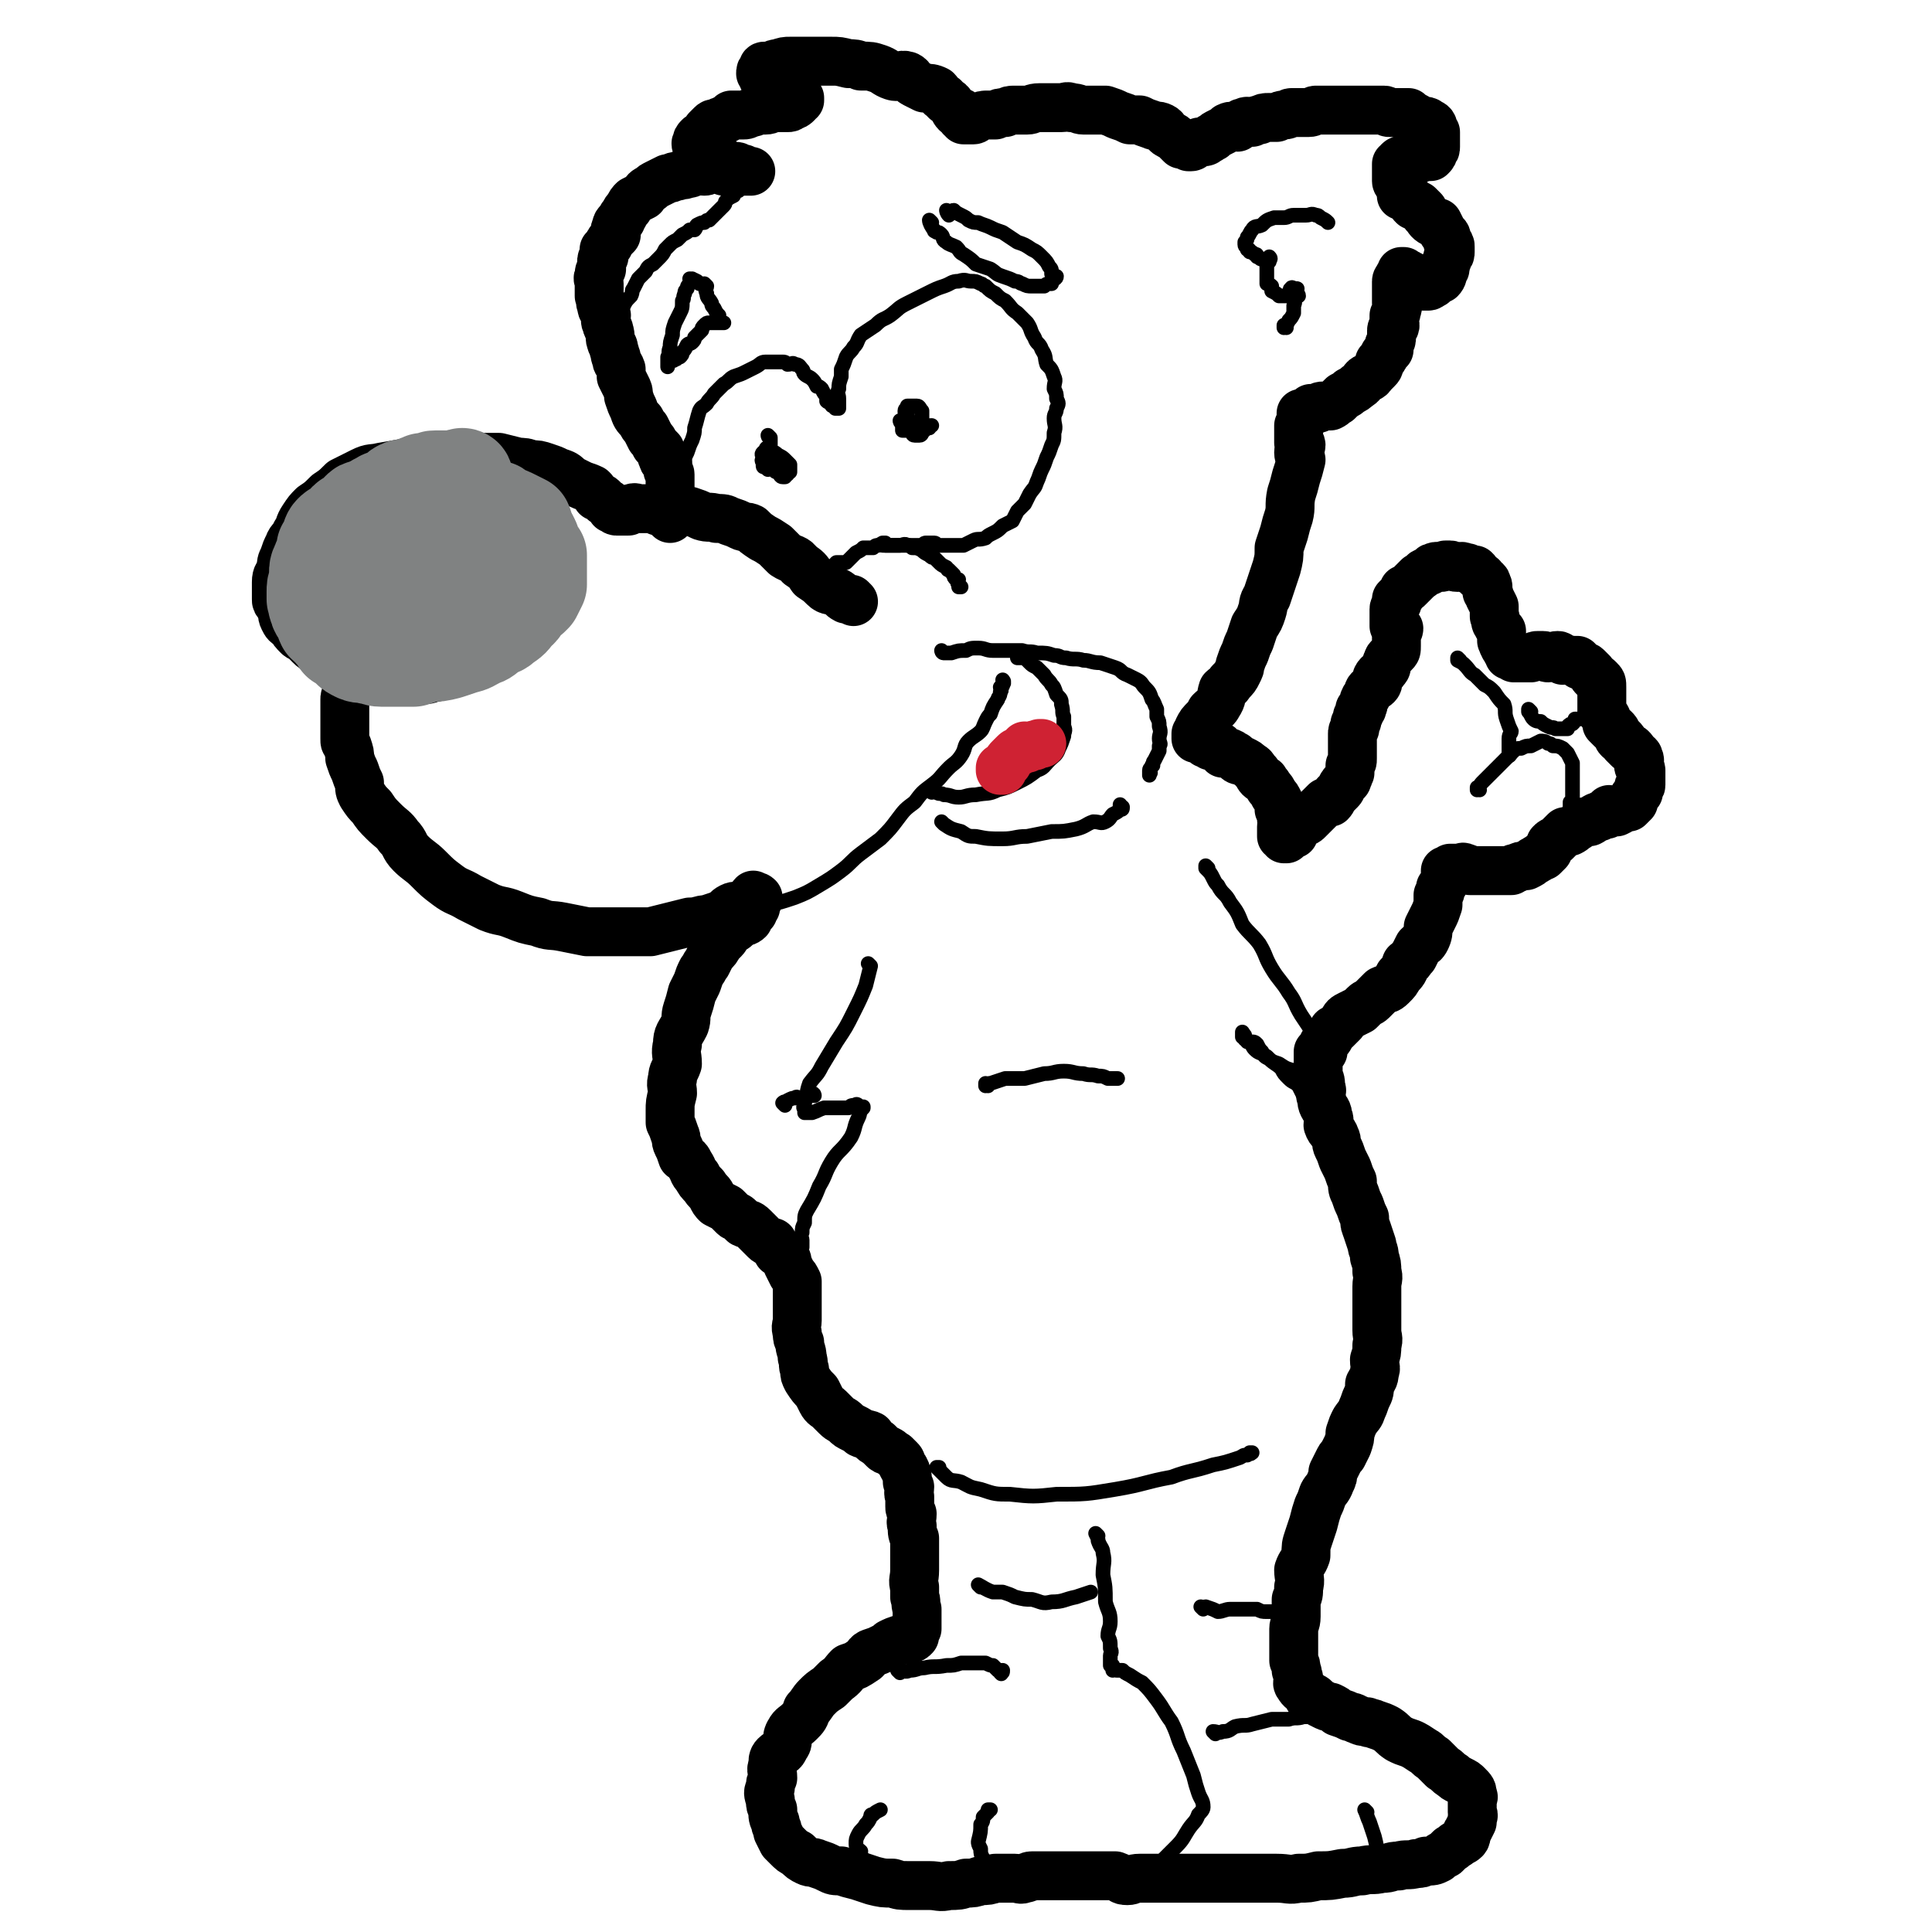 <svg viewBox='0 0 790 790' version='1.1' xmlns='http://www.w3.org/2000/svg' xmlns:xlink='http://www.w3.org/1999/xlink'><g fill='none' stroke='#000000' stroke-width='20' stroke-linecap='round' stroke-linejoin='round'><path d='M349,246c0,0 -1,-1 -1,-1 0,0 0,0 1,1 0,0 0,0 0,0 0,0 -1,-1 -1,-1 0,0 0,0 1,1 0,0 0,0 0,0 -2,-1 -2,-1 -3,-1 -2,-1 -2,-2 -4,-3 -2,-1 -3,0 -5,-2 -2,-2 -2,-2 -5,-4 -2,-3 -2,-3 -5,-5 -2,-3 -3,-2 -6,-4 -2,-2 -2,-2 -4,-4 -3,-2 -3,-2 -5,-3 -3,-2 -3,-2 -5,-4 -2,-1 -2,0 -4,-1 -2,-1 -2,-1 -5,-2 -2,-1 -2,-1 -5,-1 -3,-1 -3,0 -6,-1 -2,-1 -2,-1 -5,-2 -2,0 -2,0 -5,0 -2,0 -2,0 -5,0 -1,0 -1,0 -3,0 -2,-1 -2,-1 -4,-1 -2,0 -2,0 -4,0 -1,0 -1,-1 -3,0 -1,0 -1,0 -1,1 -1,0 -1,0 -1,0 -1,0 -1,0 -2,0 0,0 0,0 0,0 0,0 0,0 0,0 -1,0 -1,0 -1,0 -1,0 0,0 0,0 0,0 0,0 0,0 -1,0 -1,0 -1,0 -1,0 0,-1 0,-1 -1,0 -1,0 -2,0 0,-1 0,-1 0,-1 -1,-1 -1,-1 -3,-2 -1,-2 -1,-1 -3,-2 -1,-2 -1,-2 -2,-3 -2,-1 -3,-1 -5,-2 -2,-1 -2,-1 -4,-2 -2,-2 -2,-2 -5,-3 -2,-1 -2,-1 -5,-2 -3,-1 -3,-1 -6,-1 -2,-1 -3,-1 -5,-1 -4,-1 -4,-1 -8,-2 -4,0 -4,0 -7,0 -5,0 -5,0 -10,0 -5,0 -5,-1 -10,0 -5,0 -5,1 -10,2 -5,1 -5,1 -11,2 -4,1 -4,0 -8,2 -4,2 -4,2 -8,4 -3,3 -3,3 -6,5 -3,3 -3,3 -6,5 -2,2 -2,2 -4,5 -2,3 -1,3 -3,6 -1,3 -2,2 -3,5 -1,2 -1,2 -2,5 -1,2 -1,2 -1,5 -1,2 -2,2 -2,5 0,2 0,2 0,4 0,2 0,2 0,3 0,1 0,1 1,2 0,1 1,1 1,2 1,2 0,2 1,4 1,2 1,2 3,3 1,2 1,2 3,4 1,1 2,0 3,2 1,1 1,1 2,2 2,2 2,1 4,2 2,1 2,1 4,3 2,1 2,1 4,2 2,2 2,2 5,3 2,1 2,1 5,2 1,0 1,0 3,0 3,0 3,0 5,1 3,0 3,0 5,1 3,0 3,0 5,0 3,0 3,0 6,0 3,0 3,-1 5,-1 3,-1 3,-1 6,-2 3,0 3,0 6,-1 2,-1 2,-2 5,-3 2,-1 2,-1 5,-2 2,-1 2,-1 5,-2 1,-1 1,-2 3,-3 2,-1 2,-1 4,-3 3,-2 3,-2 4,-4 1,-1 1,-2 2,-3 2,-2 2,-2 4,-4 1,-1 2,-1 2,-4 1,-1 0,-2 1,-3 0,-1 1,-1 2,-2 0,-2 0,-2 0,-4 1,-1 1,-1 1,-3 0,-2 0,-2 0,-4 0,-2 0,-2 0,-3 0,-2 0,-2 0,-4 -1,-2 -1,-2 -2,-4 0,-1 0,-1 0,-2 -1,-2 -1,-2 -2,-4 -1,0 -2,0 -2,-1 0,-1 0,-1 0,-2 -1,-1 -1,-1 -2,-2 -1,-1 -1,-1 -2,-1 0,0 0,0 0,0 -1,0 -1,0 -1,0 0,0 0,0 0,0 '/><path d='M143,280c0,0 -1,-1 -1,-1 0,0 1,0 1,1 0,0 0,0 0,0 0,0 -1,-1 -1,-1 0,0 1,0 1,1 0,1 -1,1 -1,3 -1,2 -1,2 -1,3 0,2 0,2 0,3 0,2 0,2 0,4 0,2 0,2 0,4 0,2 0,2 0,5 0,2 0,1 1,3 1,3 1,3 1,5 1,3 1,3 2,5 1,3 1,3 2,5 0,3 0,3 1,5 2,3 2,3 4,5 2,3 2,3 5,6 3,3 4,3 6,6 3,3 2,4 5,7 3,3 4,3 7,6 4,4 4,4 8,7 4,3 4,2 9,5 4,2 4,2 8,4 5,2 5,1 10,3 5,2 5,2 10,3 5,2 5,1 10,2 5,1 5,1 10,2 5,0 5,0 9,0 5,0 5,0 9,0 4,0 4,0 8,0 4,-1 4,-1 8,-2 4,-1 4,-1 8,-2 4,0 4,-1 7,-1 3,-1 3,-1 6,-2 2,-1 2,-2 4,-3 2,-1 2,0 4,-1 2,-1 2,-1 4,-2 0,0 0,-1 1,-2 0,0 0,1 0,1 1,0 1,0 1,0 0,0 0,-1 1,0 0,0 0,0 0,0 0,1 0,1 0,1 -1,0 -1,-1 -1,0 -1,0 0,0 0,1 0,1 0,1 0,2 -1,1 -1,1 -1,2 -1,0 -1,0 -2,1 0,1 0,1 0,2 -1,1 -2,1 -3,1 -1,1 -1,1 -2,2 -1,1 -2,1 -3,2 -1,1 -1,2 -2,3 -1,1 -1,1 -2,2 -1,2 -1,2 -3,4 -1,2 -1,2 -2,4 -1,1 -1,2 -2,3 -1,2 -1,2 -2,5 -1,2 -1,2 -2,4 -1,4 -1,4 -2,7 -1,3 0,3 -1,6 -2,4 -3,4 -3,8 -1,4 0,4 0,8 -1,3 -2,3 -2,6 -1,3 0,3 0,6 -1,4 -1,4 -1,7 0,2 0,2 0,5 1,2 1,2 2,5 1,2 0,2 1,4 1,2 1,2 2,5 2,1 2,1 3,3 2,3 1,3 3,5 1,2 1,2 3,4 1,2 2,2 3,4 1,2 1,2 2,3 2,1 2,1 4,2 1,1 1,1 3,3 1,1 1,0 2,1 1,1 1,1 2,2 2,1 2,0 4,2 1,1 1,1 2,2 2,2 2,2 3,3 1,1 2,1 3,1 1,2 1,2 2,4 1,1 2,0 3,2 1,1 1,2 1,3 1,2 1,2 2,4 1,1 1,1 2,3 0,2 0,2 0,4 0,2 0,2 0,5 0,1 0,1 0,3 0,2 0,2 0,4 0,2 -1,2 0,5 0,2 0,2 1,4 0,3 1,3 1,6 1,3 0,3 1,5 0,2 0,2 1,4 2,3 2,3 4,5 1,2 1,2 2,4 1,2 2,2 3,3 2,2 2,2 3,3 2,2 2,1 4,3 1,1 1,1 3,2 2,1 2,1 3,2 2,1 2,0 4,1 1,2 1,2 3,3 1,1 1,1 2,2 1,1 1,1 2,1 2,1 1,1 3,2 1,1 1,1 2,2 1,1 0,1 1,2 0,1 1,1 1,2 1,1 0,1 1,3 0,1 0,1 0,2 1,1 0,1 1,2 0,2 -1,2 0,4 0,2 0,2 0,4 0,1 0,1 1,3 0,3 -1,3 0,5 0,3 0,3 1,5 0,3 0,3 0,5 0,3 0,3 0,5 0,2 0,2 0,3 0,4 -1,4 0,7 0,2 0,2 0,4 1,2 0,2 1,5 0,1 0,1 0,3 0,1 0,1 0,3 0,1 0,1 0,2 0,0 0,0 0,0 -1,1 -1,1 -1,1 0,1 0,1 0,2 -1,0 0,0 0,0 -1,1 -1,1 -2,1 -1,1 -1,0 -2,0 -1,0 -1,0 -1,0 -3,1 -3,1 -5,2 -1,1 -1,1 -3,2 -2,1 -2,1 -5,2 -2,1 -1,2 -3,3 -3,2 -3,2 -6,3 -2,2 -2,3 -5,5 -1,1 -1,1 -3,3 -3,2 -3,2 -5,4 -2,2 -2,3 -4,5 -1,3 -1,3 -3,5 -2,2 -3,2 -4,4 -2,3 0,4 -2,6 -1,3 -2,2 -4,4 -1,1 -1,2 -1,4 -1,2 0,2 0,5 -1,2 -1,2 -1,4 -1,2 -1,2 0,5 0,2 0,2 1,4 0,3 0,3 1,5 0,2 1,2 1,4 1,2 1,2 2,4 1,1 1,1 2,2 2,2 2,2 4,3 2,2 2,2 4,3 2,1 2,0 4,1 3,1 3,1 5,2 2,1 2,1 5,1 3,1 3,1 7,2 3,1 3,1 6,2 4,1 4,1 8,1 3,1 3,1 7,1 4,0 4,0 8,0 4,0 4,1 8,0 4,0 4,0 7,-1 3,0 3,0 6,-1 3,0 3,0 6,-1 3,0 3,0 5,0 1,0 1,0 3,0 2,0 2,1 4,0 2,0 1,-1 3,-1 2,0 2,0 5,0 2,0 2,0 5,0 2,0 2,0 4,0 3,0 3,0 5,0 3,0 3,0 5,0 3,0 3,0 5,0 3,0 3,0 5,0 3,1 2,2 5,2 2,0 2,-1 5,-1 3,0 3,0 6,0 2,0 2,0 5,0 3,0 3,0 6,0 2,0 2,0 5,0 3,0 3,0 6,0 3,0 3,0 5,0 4,0 4,0 7,0 3,0 3,0 7,0 4,0 4,0 9,0 5,0 5,1 9,0 4,0 4,0 8,-1 5,0 5,0 10,-1 4,0 4,-1 8,-1 4,-1 4,0 8,-1 4,0 3,-1 7,-1 3,-1 4,0 7,-1 2,0 2,0 4,-1 3,0 3,0 5,-1 1,-1 1,-1 3,-2 1,-1 1,-1 2,-2 2,-1 1,-1 3,-2 1,-1 2,-1 3,-2 1,-1 0,-2 1,-3 1,-2 1,-2 2,-4 0,-1 0,-1 0,-2 1,-1 0,-1 0,-2 0,-1 0,-1 0,-2 0,-1 0,-1 0,-2 0,-1 0,-1 0,-1 0,-1 1,-1 0,-2 0,-2 0,-2 -2,-4 -1,-1 -1,-1 -3,-2 -2,-1 -2,-1 -3,-2 -2,-1 -2,-2 -4,-3 -2,-2 -2,-2 -4,-4 -2,-1 -2,-2 -4,-3 -3,-2 -3,-2 -5,-3 -3,-1 -3,-1 -5,-2 -3,-2 -2,-2 -5,-4 -2,-1 -2,-1 -5,-2 -2,-1 -2,0 -3,-1 -2,0 -2,0 -4,-1 -1,0 -1,-1 -3,-1 -2,-1 -2,-1 -5,-2 -1,-1 -1,-1 -3,-2 -1,0 -1,0 -3,-1 -2,-1 -2,-1 -3,-2 -1,-1 -1,-1 -3,-1 0,-1 0,-1 -1,-2 -1,-1 -2,-1 -3,-3 -1,-1 0,-1 0,-3 -1,-2 0,-2 -1,-3 0,-2 0,-2 -1,-4 0,-2 0,-2 0,-4 0,-2 0,-2 0,-3 0,-3 0,-3 0,-6 0,-2 1,-2 1,-5 0,-3 0,-3 0,-7 1,-2 1,-2 1,-5 1,-3 0,-4 0,-7 1,-3 2,-3 3,-6 0,-4 0,-4 1,-7 1,-3 1,-3 2,-6 1,-4 1,-4 2,-7 1,-2 1,-2 2,-5 1,-2 2,-2 3,-5 1,-2 1,-2 1,-4 1,-2 1,-2 2,-4 1,-2 1,-2 2,-3 1,-2 1,-2 2,-4 1,-3 1,-3 1,-5 1,-3 1,-3 2,-5 2,-3 2,-2 3,-5 1,-2 1,-3 2,-5 1,-2 1,-2 1,-5 1,-2 2,-2 2,-5 1,-2 0,-2 0,-5 1,-3 1,-3 1,-6 1,-3 0,-3 0,-6 0,-3 0,-3 0,-5 0,-3 0,-3 0,-6 0,-4 0,-4 0,-7 0,-3 1,-3 0,-6 0,-3 0,-3 -1,-6 0,-3 -1,-3 -1,-5 -1,-3 -1,-3 -2,-6 -1,-3 -1,-2 -1,-5 -1,-2 -1,-2 -2,-5 -1,-2 -1,-2 -2,-5 -1,-2 -1,-2 -1,-5 -1,-2 -1,-2 -2,-5 -1,-2 -1,-2 -2,-4 -1,-3 -1,-3 -2,-5 -1,-2 0,-2 -1,-4 -1,-3 -2,-2 -3,-5 0,-2 1,-2 0,-3 0,-3 -1,-3 -2,-5 -1,-2 0,-2 -1,-4 0,-2 1,-2 0,-3 0,-3 0,-3 -1,-5 0,-1 0,-1 0,-2 0,-2 0,-2 0,-3 0,-2 0,-2 0,-3 0,-1 0,-2 0,-2 1,-1 1,0 2,0 0,-2 0,-2 0,-3 1,-1 1,-1 2,-2 1,-1 1,-2 2,-3 0,-1 0,-1 1,-1 2,-2 2,-2 3,-3 1,-2 1,-2 3,-3 2,-1 2,-1 4,-2 1,-1 1,-1 2,-2 1,-1 2,-1 3,-2 2,-2 2,-2 4,-4 2,-1 2,0 4,-2 2,-2 2,-2 3,-4 2,-2 2,-2 3,-5 2,-1 1,-1 3,-3 1,-2 1,-2 2,-4 2,-2 2,-1 3,-3 1,-2 1,-3 1,-5 1,-2 1,-2 2,-4 1,-2 1,-2 2,-5 0,-2 0,-2 0,-4 1,-1 1,-1 1,-3 1,-1 1,-1 2,-3 0,-1 0,-1 0,-2 0,-1 0,-1 0,-2 1,0 1,0 2,0 0,-1 0,-1 0,-1 0,0 0,0 0,0 0,0 0,0 0,0 1,0 1,0 1,0 0,0 0,0 0,0 1,0 1,0 1,0 1,0 1,0 2,0 1,0 1,-1 2,0 1,0 1,0 2,1 2,0 2,0 3,0 1,0 1,0 2,0 1,0 1,0 2,0 1,0 1,0 2,0 1,0 1,0 2,0 2,0 2,0 3,0 2,0 2,0 3,0 1,-1 1,-1 2,-1 2,-1 2,-1 4,-1 2,-1 2,-1 3,-2 1,0 1,-1 2,-1 1,-1 1,-1 2,-1 1,-1 1,-1 2,-2 0,0 0,-1 0,-1 0,0 0,0 0,0 1,-1 1,-1 1,-2 1,0 0,0 0,0 0,0 0,0 0,0 1,-1 1,-1 2,-1 1,-1 1,-1 2,-2 1,-1 1,-1 2,-2 1,0 1,0 2,0 2,-1 1,-1 3,-2 1,-1 1,-1 3,-2 1,0 1,0 2,0 2,-1 1,-1 3,-2 1,0 1,0 1,0 1,-1 1,-1 2,-1 1,0 1,0 1,0 1,-1 1,-1 1,-2 2,0 2,1 3,1 2,-1 2,-1 3,-2 1,0 2,0 2,0 1,-1 1,-1 2,-2 0,-1 0,-1 0,-2 1,-1 1,-1 1,-1 1,-1 1,-1 1,-1 0,-1 0,-1 0,-2 0,-1 1,0 1,-1 0,-2 0,-2 0,-3 0,-1 0,-1 0,-3 0,-1 -1,-1 -1,-2 0,-2 1,-2 0,-3 0,-1 0,-1 -1,-1 -1,-2 -1,-2 -2,-3 0,0 -1,0 -1,0 -1,-1 -1,-1 -2,-2 0,-1 0,-1 -1,-2 0,0 -1,0 -1,0 -1,-1 0,-1 -1,-2 0,-1 0,-1 -1,-2 0,0 -1,0 -1,0 -1,-1 -1,-1 -2,-2 0,-1 0,-1 0,-2 0,-1 -1,-1 -1,-2 0,0 -1,0 -1,-1 0,-2 0,-2 0,-3 0,-1 0,-1 0,-1 0,-1 0,-1 0,-2 0,-1 0,-1 0,-2 0,0 0,0 0,0 0,-1 0,-1 0,-2 0,-2 0,-2 -1,-3 -1,-1 -1,-1 -2,-1 -1,-1 -1,-1 -1,-2 -1,-1 -1,-1 -2,-2 -1,-1 -1,0 -3,-1 0,-1 0,-1 -1,-2 -2,0 -2,0 -3,0 -2,-1 -2,0 -3,0 -1,-1 -1,-2 -2,-2 -2,0 -2,1 -4,1 -1,0 -1,-1 -2,-1 -1,0 -1,0 -2,0 -1,0 -1,0 -3,1 0,0 0,0 0,0 -1,0 -1,0 -2,0 -1,0 -1,0 -2,0 0,0 0,0 0,0 0,0 0,0 -1,0 0,0 0,0 -1,0 -1,0 -1,0 -1,0 -1,-1 -1,-1 -2,-1 0,-1 0,-1 -1,-2 0,-1 -1,-1 -1,-2 -1,-1 0,-1 -1,-2 0,-2 0,-2 0,-4 -1,-1 -1,-1 -2,-3 -1,-1 0,-2 -1,-3 0,-2 0,-2 0,-4 -1,-2 -1,-2 -2,-4 0,-1 0,-1 -1,-2 0,-2 1,-2 0,-3 0,-2 -1,-1 -2,-3 -1,0 -1,0 -2,-1 0,-1 0,-1 -1,-2 -1,0 -1,0 -2,0 -1,-1 -1,-1 -2,-1 -2,-1 -2,0 -3,0 -2,0 -2,-1 -3,-1 -1,0 -1,0 -2,0 -1,1 -1,1 -2,1 -1,0 -1,-1 -3,0 -1,0 0,1 -1,1 -1,1 -1,0 -2,1 -1,0 -1,1 -3,2 -1,1 -1,1 -3,3 0,0 0,0 -1,1 -1,1 -1,1 -2,1 0,1 0,1 -1,2 -1,1 -1,1 -2,2 0,1 1,1 0,2 0,1 -1,1 -1,2 0,1 0,1 0,2 0,0 0,0 0,1 0,1 0,1 0,2 0,1 0,1 0,2 1,1 1,0 2,1 0,1 -1,1 -1,2 0,1 0,1 0,1 0,1 0,1 0,2 0,1 0,1 0,2 0,0 0,0 0,0 0,2 0,2 -1,3 -1,1 -1,1 -2,2 -1,1 0,1 -1,2 0,2 0,2 -1,3 -1,2 -2,1 -3,3 0,1 1,2 0,3 -1,1 -2,1 -3,2 -1,1 0,1 -1,2 0,1 -1,1 -1,2 -1,1 0,2 -1,3 0,1 0,1 -1,1 0,2 0,2 -1,3 0,2 0,2 -1,3 0,1 0,1 0,2 -1,1 -1,1 -1,2 0,1 0,1 0,3 0,0 0,0 0,1 0,1 0,1 0,2 0,1 0,1 0,3 0,0 0,0 0,1 0,2 0,1 -1,3 0,1 0,2 0,3 -1,1 0,1 -1,2 0,2 -1,1 -2,3 -1,1 0,1 -1,2 -1,1 -1,1 -2,2 -1,1 -1,2 -2,3 0,0 -1,0 -2,0 -1,1 -1,1 -2,2 -1,1 -1,1 -2,2 0,0 0,0 -1,1 -1,1 -1,1 -2,2 -1,1 -1,1 -2,1 -1,1 -1,1 -2,2 -1,1 -1,1 -2,2 0,0 0,0 0,1 -1,0 -1,0 -2,1 0,0 0,0 -1,1 0,0 0,0 0,0 0,0 0,0 -1,0 0,0 0,0 0,0 0,-1 0,0 -1,-1 0,-1 0,-1 0,-2 0,-1 0,-1 0,-2 0,-2 1,-2 0,-3 0,-2 0,-2 -1,-4 0,-1 0,-1 0,-3 -1,-2 -1,-2 -2,-3 -1,-2 -1,-2 -2,-3 -1,-2 -1,-1 -2,-3 -2,-1 -2,-1 -3,-3 -2,-2 -1,-2 -3,-3 -1,-1 -1,-1 -3,-2 -2,0 -2,0 -3,-2 -1,0 -1,-1 -2,-1 -1,-1 -1,0 -3,0 -1,-1 0,-2 -1,-2 0,-1 -1,-1 -1,-1 -2,0 -2,0 -3,0 -1,-1 -1,-1 -2,-1 0,-1 -1,-1 -1,-1 -1,-1 -1,-1 -2,-2 0,0 0,1 -1,1 0,-1 0,-1 0,-2 0,0 0,0 0,0 1,-1 1,-1 1,-2 0,0 0,0 0,0 1,-2 1,-2 3,-4 1,-1 1,-1 2,-3 2,-2 2,-1 3,-3 2,-3 1,-3 2,-6 1,-1 2,-1 3,-3 2,-2 2,-2 3,-4 1,-2 1,-2 1,-3 1,-3 1,-3 2,-5 1,-3 1,-3 2,-5 1,-3 1,-3 2,-6 2,-3 2,-3 3,-6 1,-3 0,-3 2,-6 1,-3 1,-3 2,-6 1,-3 1,-3 2,-6 1,-4 1,-4 1,-8 1,-3 1,-3 2,-6 1,-4 1,-4 2,-7 1,-4 0,-4 1,-9 1,-3 1,-3 2,-7 1,-3 1,-3 2,-7 0,-1 -1,-1 -1,-3 0,-2 1,-2 1,-3 0,-1 -1,-1 -1,-1 0,-1 0,-1 0,-1 0,-1 0,-1 0,-2 0,-1 0,-1 0,-1 0,-2 0,-2 0,-3 0,0 0,0 0,0 1,-1 1,-1 1,-2 0,-1 0,-1 0,-1 0,-1 0,-1 0,-2 0,0 0,1 0,1 1,0 1,0 1,0 1,-1 1,-1 2,-2 0,0 -1,1 -1,1 1,-1 1,-1 2,-2 1,0 1,0 3,0 1,-1 1,-1 2,-1 2,0 2,0 3,0 2,-1 1,-1 3,-2 1,-1 1,-1 2,-2 2,-1 2,-1 3,-2 2,-1 2,-1 3,-2 2,-1 2,-2 3,-3 1,-1 2,0 3,-2 1,-1 1,-1 2,-2 1,-1 1,-1 1,-3 1,-1 1,-1 1,-1 1,-1 1,-1 1,-2 1,-1 1,-1 2,-2 0,-1 0,-1 0,-2 1,-2 1,-2 1,-3 0,-1 0,-2 0,-3 0,-1 1,-1 1,-1 1,-1 0,-2 0,-3 0,-1 0,-1 0,-2 1,-1 1,-1 1,-2 1,-2 0,-2 0,-3 0,-2 0,-2 0,-4 0,-1 0,-1 0,-2 0,-2 0,-2 0,-3 0,-1 1,-1 1,-1 0,-1 0,-1 0,-1 1,-1 1,-1 2,-2 0,0 -1,0 -1,0 0,0 1,0 1,0 0,0 0,0 0,0 0,0 0,1 0,1 1,0 1,0 1,0 1,0 1,0 2,1 0,0 0,1 0,1 1,0 1,0 2,1 1,0 1,1 1,1 1,0 1,0 2,1 1,0 1,0 2,0 1,0 1,-1 2,-1 0,-1 0,-1 1,-2 1,0 1,0 2,0 1,-1 1,-2 1,-3 1,-1 1,-1 1,-2 0,-1 0,-1 0,-1 1,-2 1,-2 1,-3 1,-1 1,-1 1,-2 0,-1 0,-1 0,-2 0,-1 0,-1 -1,-2 -1,-2 0,-2 -1,-3 -1,-1 -1,-1 -1,-1 -1,-2 -1,-2 -2,-4 -1,0 -1,0 -2,0 -2,-1 -2,-2 -3,-3 -1,-1 -1,-1 -1,-2 -1,-1 -1,-1 -2,-2 -1,0 -1,0 -2,0 -1,-1 -1,-1 -1,-2 -1,-1 -1,-1 -2,-1 -1,-1 -1,-1 -2,-1 0,-1 0,-1 0,-2 0,-1 0,-1 -1,-3 0,0 -1,0 -1,-1 0,-1 0,-2 0,-3 0,-1 0,-1 0,-1 0,-1 0,-1 0,-1 0,-1 0,-1 0,-2 0,0 0,0 0,0 0,0 1,0 1,0 0,-1 0,-1 0,-1 1,-1 1,0 1,0 1,0 1,0 1,0 1,0 1,0 2,0 0,0 0,0 1,0 0,0 0,0 0,0 2,-1 2,-1 3,-1 2,-1 2,-1 3,-1 1,0 1,0 2,0 1,-1 1,-1 1,-2 1,-1 1,-1 1,-2 0,-1 0,-1 0,-1 0,-1 0,-1 0,-2 0,-1 0,-1 0,-3 -1,-1 0,-1 -1,-1 0,-2 0,-2 -2,-3 -1,-1 -1,0 -3,0 -1,-1 -1,-1 -2,-2 -2,-1 -2,-1 -3,-2 -2,0 -2,0 -4,0 -2,0 -2,0 -4,0 -1,0 -1,-1 -2,-1 -2,0 -2,0 -3,0 -2,0 -2,0 -3,0 -1,0 -1,0 -3,0 -2,0 -2,0 -3,0 -2,0 -2,0 -4,0 -1,0 -1,0 -3,0 -1,0 -1,0 -3,0 -1,0 -1,0 -2,0 -2,0 -2,0 -4,0 -1,0 -1,1 -3,1 -2,0 -2,0 -3,0 -2,0 -2,0 -4,0 -1,0 -1,1 -3,1 -1,0 -1,0 -3,1 -2,0 -2,0 -3,0 -2,0 -2,0 -4,1 -1,0 -1,0 -3,1 -2,0 -2,-1 -3,0 -2,0 -2,1 -3,2 -2,0 -2,-1 -4,0 -1,1 -1,1 -3,2 -2,1 -2,1 -3,2 -1,0 -1,1 -2,1 -1,1 -1,1 -3,1 -1,0 -1,0 -2,1 -1,0 -1,1 -2,1 0,0 0,0 -1,0 0,0 0,-1 -1,-1 -1,0 -1,0 -2,0 -1,-1 -1,-1 -2,-2 -1,-1 -1,-1 -3,-2 -2,-1 -1,-2 -3,-3 -2,-1 -2,0 -4,-1 -3,-1 -3,-1 -5,-2 -2,0 -2,0 -4,0 -2,-1 -2,-1 -5,-2 -2,-1 -2,-1 -5,-2 -2,0 -2,0 -4,0 -2,0 -2,0 -5,0 -2,0 -2,-1 -5,-1 -2,-1 -2,0 -4,0 -3,0 -3,0 -5,0 -2,0 -2,0 -4,0 -3,0 -3,1 -5,1 -3,0 -3,0 -5,0 -2,0 -2,0 -4,1 -2,0 -2,0 -4,1 -2,0 -2,0 -3,0 -2,0 -2,0 -4,1 -1,0 -1,1 -2,1 -1,0 -1,0 -2,0 -1,0 -1,0 -2,0 0,0 1,-1 1,-1 -1,0 -1,0 -2,0 0,-1 0,-1 0,-2 -1,0 -1,0 -2,0 -1,-1 -1,-2 -2,-3 -1,-2 -2,-1 -3,-3 -2,-1 -2,-2 -3,-3 -2,-1 -3,-1 -5,-1 -2,-1 -2,-1 -4,-2 -2,-1 -1,-2 -3,-3 -3,-1 -3,1 -6,0 -3,-1 -3,-2 -6,-3 -3,-1 -3,-1 -7,-1 -2,-1 -3,-1 -5,-1 -4,-1 -4,-1 -7,-1 -3,0 -3,0 -6,0 -3,0 -3,0 -6,0 -2,0 -3,0 -5,0 -2,0 -2,0 -5,1 -1,0 -1,0 -3,1 -1,0 -1,0 -2,0 -1,0 -1,0 -1,1 -1,1 -1,1 -1,2 0,0 0,0 0,0 0,0 0,0 1,1 0,0 0,0 0,1 1,0 1,0 2,1 1,1 0,1 1,2 1,0 1,0 2,0 1,0 0,1 1,1 1,1 1,0 2,1 0,1 0,1 1,1 0,0 0,0 1,0 0,0 0,0 1,0 0,0 0,0 1,0 0,0 0,0 1,0 0,0 0,0 1,1 0,0 0,0 0,0 0,0 0,0 1,1 0,0 0,0 0,0 0,1 0,1 0,1 -1,0 -1,0 -1,1 -1,1 -1,1 -2,1 -1,1 -1,1 -2,1 -1,0 -1,0 -2,0 -2,0 -2,0 -3,0 -2,0 -2,1 -4,1 -1,0 -1,0 -3,0 -1,0 -1,1 -3,1 -2,1 -2,1 -3,1 -2,0 -3,0 -5,0 -1,1 -1,1 -3,2 -1,1 -1,0 -2,1 -2,1 -2,0 -3,1 -1,1 -1,1 -2,2 0,1 0,1 -1,2 -1,0 -1,1 -2,1 -1,1 -1,1 -1,2 -1,1 0,1 0,2 0,0 0,1 0,1 0,0 0,0 0,0 0,0 0,0 0,1 1,1 1,1 2,1 1,1 1,0 2,1 0,0 0,1 1,1 1,1 2,0 3,0 1,0 1,0 2,1 1,0 1,1 2,1 1,1 1,1 3,1 1,0 1,0 1,0 1,0 1,1 2,1 0,0 0,0 1,0 0,0 0,0 1,1 0,0 0,0 1,0 0,0 0,0 1,0 0,0 0,0 0,0 0,0 0,0 0,0 -1,0 -1,0 -1,0 -2,0 -2,0 -3,0 -2,0 -2,0 -4,0 -1,0 -1,0 -3,0 -2,-1 -2,-2 -5,-2 -1,0 -1,2 -3,2 -2,0 -2,-1 -4,0 -1,0 -1,1 -3,1 -2,1 -2,0 -4,1 -2,0 -2,1 -4,1 -2,1 -2,1 -4,2 -2,1 -2,1 -3,2 -2,1 -2,1 -3,3 -2,1 -2,1 -4,2 -1,1 -1,1 -2,3 -1,1 -1,1 -2,3 -1,1 -1,1 -1,2 -1,1 -2,1 -2,3 -1,1 0,1 0,3 -1,1 -1,1 -2,2 -1,1 -1,1 -1,2 -1,1 -1,1 -2,2 0,2 0,2 0,3 -1,1 -1,1 -1,2 0,2 0,2 0,3 -1,1 -1,1 -1,3 -1,1 0,1 0,3 0,1 0,1 0,2 0,2 0,2 0,3 1,2 0,2 1,4 0,2 1,2 2,4 0,2 -1,2 0,3 0,2 1,2 1,3 1,3 0,3 1,5 0,1 1,1 1,3 1,2 0,2 1,3 0,3 1,2 2,5 0,1 0,2 0,3 1,2 1,2 2,4 1,2 1,2 1,4 1,3 1,3 2,5 1,3 1,3 3,5 1,2 1,2 2,3 1,2 1,2 2,4 1,1 1,1 2,3 1,1 1,1 2,2 1,2 0,2 1,3 0,2 1,1 2,3 0,1 0,1 0,2 0,1 1,1 1,2 0,2 0,2 0,3 0,1 0,1 0,2 0,2 0,2 0,3 0,1 0,1 0,2 0,0 0,0 0,1 0,1 0,1 0,2 0,1 0,1 0,1 0,1 0,1 0,2 0,0 0,0 0,1 0,0 0,0 0,0 0,1 0,1 0,1 '/></g>
<g fill='none' stroke='#000000' stroke-width='6' stroke-linecap='round' stroke-linejoin='round'><path d='M248,144c0,0 -1,-1 -1,-1 0,0 0,1 1,1 0,0 0,0 0,0 0,0 -1,-1 -1,-1 0,0 0,1 1,1 0,0 0,0 0,0 0,0 -1,0 -1,-1 0,-1 1,-1 1,-2 1,-1 2,-1 2,-3 1,-2 0,-2 1,-4 1,-3 1,-2 2,-5 1,-2 1,-2 2,-4 1,-2 1,-2 3,-4 1,-2 0,-2 1,-3 1,-2 1,-2 2,-4 1,-1 1,-1 3,-3 1,-2 1,-2 3,-3 1,-1 1,-1 2,-2 2,-2 2,-2 3,-4 1,-1 1,-1 2,-2 1,-1 1,-1 3,-2 1,-1 1,-1 2,-2 2,-1 2,-1 3,-2 1,0 1,0 2,0 1,-1 0,-1 1,-2 2,-1 2,-1 3,-1 1,-1 1,-1 2,-1 1,-1 1,-1 2,-2 1,-1 1,-1 2,-2 1,-1 1,-1 2,-2 1,-1 0,-1 1,-2 1,-1 1,-1 3,-2 0,-1 0,-1 0,-2 1,0 2,0 2,0 1,-1 0,-2 1,-2 0,-1 0,0 1,0 '/><path d='M381,91c0,0 -1,0 -1,-1 0,0 0,1 1,1 0,0 0,0 0,0 0,0 -1,-1 -1,-1 0,1 1,3 2,4 0,1 0,0 1,1 1,0 1,0 2,1 1,1 0,2 2,3 1,1 2,1 4,2 2,2 1,2 3,3 3,2 3,2 5,4 3,1 3,1 6,2 3,2 2,2 5,3 3,1 3,1 5,2 2,0 2,1 3,1 2,1 2,1 4,1 1,0 1,0 3,0 1,0 1,0 2,0 1,-1 1,-1 3,-1 0,0 0,-1 0,-1 1,-1 2,-1 2,-2 0,0 -1,0 -2,-1 0,-2 0,-2 -1,-3 -1,-2 -1,-2 -3,-4 -2,-2 -2,-2 -4,-3 -3,-2 -3,-2 -6,-3 -3,-2 -3,-2 -6,-4 -3,-1 -3,-1 -5,-2 -2,-1 -3,-1 -5,-2 -2,0 -2,0 -4,-1 -1,-1 -1,-1 -3,-2 -2,-1 -2,-1 -3,-2 -1,0 -1,1 -2,1 0,0 0,0 0,0 0,0 0,0 0,0 0,0 -1,-1 -1,-1 0,0 0,1 1,2 0,0 0,0 0,0 '/><path d='M280,198c0,0 -1,-1 -1,-1 0,0 0,1 1,1 0,0 0,0 0,0 0,0 -1,-1 -1,-1 0,0 0,1 1,1 0,0 0,0 0,0 0,0 -1,0 -1,-1 0,-2 0,-2 1,-5 0,-1 -1,-1 0,-3 0,-2 0,-2 1,-4 1,-3 1,-3 2,-5 1,-3 1,-3 1,-5 1,-3 1,-4 2,-7 1,-2 1,-1 3,-3 1,-2 2,-2 3,-4 2,-2 2,-2 4,-4 2,-1 2,-2 4,-3 3,-1 3,-1 5,-2 2,-1 2,-1 4,-2 2,-1 2,-2 4,-2 2,0 2,0 3,0 2,0 2,0 4,0 1,0 1,0 2,1 2,0 2,-1 3,0 2,0 2,1 3,2 1,1 0,1 1,2 1,1 2,1 3,2 1,1 1,1 2,3 1,0 1,0 2,1 1,2 1,2 2,3 0,1 0,1 0,2 1,1 1,0 2,1 0,1 0,1 1,1 0,0 0,0 1,1 0,0 -1,0 0,0 0,0 0,0 1,0 0,0 0,0 0,0 0,-1 0,-1 0,-2 0,-1 0,-1 0,-2 0,-2 -1,-2 0,-4 0,-2 0,-2 1,-5 0,-1 0,-1 0,-3 1,-2 1,-2 2,-5 1,-2 2,-2 3,-4 2,-2 1,-2 3,-5 3,-2 3,-2 6,-4 3,-3 3,-2 6,-4 4,-3 3,-3 7,-5 4,-2 4,-2 8,-4 4,-2 4,-2 7,-3 3,-1 3,-2 6,-2 3,-1 3,0 5,0 2,0 2,0 4,1 1,0 1,1 2,1 2,2 2,2 4,3 2,2 2,2 4,3 3,3 2,3 5,5 2,2 2,2 4,4 2,3 1,3 3,6 1,3 2,2 3,5 2,3 1,3 2,6 2,2 2,2 3,5 1,2 0,2 0,5 1,2 1,2 1,4 1,2 1,2 0,4 0,2 -1,2 -1,4 0,3 1,3 0,6 0,3 0,3 -1,5 -1,3 -1,3 -2,5 -1,3 -1,3 -2,5 -1,2 -1,3 -2,5 -1,3 -1,2 -3,5 -1,2 -1,2 -2,4 -2,2 -2,2 -3,3 -1,2 -1,2 -2,4 -2,1 -2,1 -4,2 -2,2 -2,2 -4,3 -2,1 -2,1 -3,2 -3,1 -3,0 -5,1 -2,1 -2,1 -4,2 -1,0 -1,0 -2,0 -2,0 -2,0 -5,0 -1,0 -1,0 -3,0 -1,0 -1,-1 -2,-1 -2,0 -2,0 -3,0 -1,0 -1,0 -2,1 -2,0 -2,0 -3,0 -1,0 -1,0 -2,0 -2,0 -2,0 -3,0 -1,0 -1,0 -2,0 -1,0 -1,0 -2,0 0,0 0,0 -1,0 -1,0 -1,0 -2,0 0,0 0,-1 0,-1 -1,0 -1,0 -1,0 0,0 0,0 0,0 0,0 -1,0 0,1 0,0 0,0 0,0 1,0 1,0 2,0 '/><path d='M341,238c0,0 -1,-1 -1,-1 0,0 0,0 1,1 0,0 0,0 0,0 0,0 -1,-1 -1,-1 0,0 0,0 1,1 0,0 0,0 0,0 -1,-1 -1,-1 -1,-2 0,-1 0,-1 0,-1 0,0 0,0 0,0 0,-2 0,-2 1,-3 0,-1 0,-1 1,-2 0,0 0,0 1,0 1,0 1,0 3,0 1,-1 1,-1 2,-2 1,-1 1,-1 2,-2 2,-1 2,-1 3,-2 2,0 2,0 4,0 1,-1 1,-1 2,-1 2,-1 2,0 3,0 2,0 2,0 4,0 1,0 1,0 2,0 1,0 2,-1 3,0 1,0 1,0 2,1 2,0 2,0 4,1 1,1 1,1 3,2 1,1 1,1 2,1 1,1 1,1 2,2 1,1 1,1 3,2 1,1 0,1 1,1 1,1 1,1 2,2 0,1 0,1 1,2 0,0 0,0 1,0 0,1 -1,1 0,2 0,0 0,0 0,1 0,0 0,0 1,0 0,0 0,0 0,0 0,0 -1,-1 -1,-1 0,0 0,0 1,1 0,0 0,0 0,0 '/><path d='M369,173c0,0 -1,-1 -1,-1 0,0 0,1 1,1 0,0 0,0 0,0 0,0 -1,-1 -1,-1 0,0 0,1 1,1 0,0 0,0 0,0 0,0 -1,-1 -1,-1 0,0 0,0 1,1 0,1 0,2 0,3 0,0 0,0 0,0 0,0 0,0 0,0 1,0 1,0 3,0 1,0 1,0 2,-1 1,0 1,-1 2,-2 0,-1 0,-1 1,-2 0,-1 0,-1 0,-2 0,-1 0,-1 0,-1 -1,-1 -1,-2 -2,-2 -1,0 -1,0 -2,0 -1,0 -1,0 -2,0 0,0 1,0 1,1 -1,0 -2,0 -2,1 0,1 0,1 1,2 0,2 0,2 0,3 0,1 0,1 1,2 0,1 0,1 1,2 0,0 0,1 1,1 1,0 1,0 2,0 1,0 1,-1 1,-1 1,-1 1,-1 2,-2 0,0 0,0 1,0 0,-1 0,-1 1,-1 '/><path d='M315,179c0,0 -1,-1 -1,-1 0,0 0,1 1,1 0,0 0,0 0,0 0,0 -1,-1 -1,-1 0,0 0,1 1,1 0,0 0,0 0,0 0,1 0,1 0,2 0,1 0,1 0,1 0,1 0,1 0,3 0,1 -1,1 0,2 0,1 1,1 1,2 1,1 0,2 1,3 0,1 0,1 1,1 1,1 1,2 2,2 0,0 0,0 1,0 0,-1 0,0 1,-1 0,-1 1,-1 1,-1 0,-2 0,-2 0,-3 -1,-1 -1,-1 -2,-2 -1,-1 -1,-1 -3,-2 -1,-1 -1,-1 -2,-1 -1,-1 -1,-2 -2,-2 -1,0 -1,1 -1,2 -1,0 -1,0 -1,0 -1,1 0,1 0,2 0,1 -1,1 0,2 0,1 0,1 0,1 0,1 0,1 1,1 0,0 0,0 1,1 0,0 0,0 0,0 0,-1 0,-1 0,-1 0,0 0,0 0,0 '/><path d='M289,117c0,0 -1,-1 -1,-1 0,0 0,1 1,1 0,0 0,0 0,0 0,0 -1,-1 -1,-1 0,0 0,1 1,1 0,0 0,0 0,0 0,0 -1,-1 -1,-1 0,0 0,1 1,1 0,0 0,0 0,0 0,1 -1,1 0,3 0,2 1,2 2,4 0,1 0,1 1,2 1,2 1,2 2,3 0,1 0,1 0,1 0,1 0,2 1,2 0,0 0,0 1,0 0,0 0,0 0,0 -1,0 -1,0 -2,0 0,0 0,0 0,0 -1,0 -1,0 -2,0 -1,0 -1,0 -1,0 -1,0 -1,0 -1,0 -1,0 -1,0 -2,1 -1,1 -1,1 -1,2 -1,1 -1,1 -1,1 -1,1 -1,1 -2,2 0,1 0,1 -1,2 -1,1 -1,0 -2,1 -1,2 -1,2 -2,3 0,1 0,1 -1,2 -1,0 -1,1 -2,1 -1,1 -1,0 -2,1 -1,0 -1,0 -1,1 0,0 0,1 0,1 0,0 0,0 0,0 0,0 0,0 0,0 0,-1 0,-1 0,-2 0,0 0,0 0,0 0,-1 0,-1 0,-2 1,-2 0,-2 1,-4 0,-2 0,-2 1,-5 0,-2 0,-2 1,-5 1,-2 1,-2 2,-4 1,-2 1,-2 1,-5 1,-1 0,-1 1,-3 0,-1 0,-1 1,-2 0,-1 0,-1 1,-2 0,-1 1,-1 1,-2 0,0 0,1 0,1 0,0 0,0 0,0 0,0 -1,-1 -1,-1 1,0 1,0 3,1 0,0 0,0 1,1 0,0 0,0 1,0 '/><path d='M301,371c0,0 -1,-1 -1,-1 0,0 0,0 1,1 0,0 0,0 0,0 0,0 -1,-1 -1,-1 0,0 0,0 1,1 0,0 0,0 0,0 0,0 -1,-1 -1,-1 3,0 4,2 7,2 3,0 3,-1 7,-2 5,-1 5,-1 11,-3 5,-2 5,-2 10,-5 5,-3 5,-3 9,-6 4,-3 4,-4 8,-7 4,-3 4,-3 8,-6 4,-4 4,-4 7,-8 3,-4 3,-4 7,-7 3,-4 3,-4 7,-7 4,-3 3,-3 7,-7 2,-2 3,-2 5,-5 2,-3 1,-4 3,-6 2,-2 3,-2 5,-4 1,-1 1,-2 2,-4 1,-2 1,-2 2,-3 1,-3 1,-3 3,-6 0,-1 1,-1 1,-3 1,-1 0,-1 0,-2 1,-1 1,0 1,-1 1,-1 0,-1 0,-1 0,0 0,0 0,0 0,0 0,0 0,0 1,0 0,-1 0,-1 '/><path d='M386,267c0,0 -1,-1 -1,-1 0,0 0,0 1,1 0,0 0,0 0,0 0,0 -1,-1 -1,-1 0,0 0,1 1,1 1,0 1,0 2,0 0,0 0,0 1,0 3,-1 3,-1 6,-1 2,-1 2,-1 5,-1 3,0 3,1 6,1 3,0 3,0 5,0 4,0 4,0 7,0 3,1 3,0 6,1 4,0 4,0 7,1 3,0 2,1 5,1 3,1 4,0 7,1 3,0 3,1 7,1 3,1 3,1 6,2 3,1 2,2 5,3 2,1 2,1 4,2 2,1 2,2 3,3 2,2 2,2 3,5 1,1 1,2 2,4 0,1 0,1 0,3 1,2 1,2 1,4 1,3 0,3 0,5 0,2 1,2 0,3 0,1 0,1 0,2 -1,2 -1,2 -2,4 -1,1 0,1 -1,2 0,0 1,0 0,0 0,1 -1,1 -1,2 0,0 0,0 0,1 1,0 0,0 0,0 0,1 0,1 0,1 '/><path d='M386,337c0,0 -1,-1 -1,-1 0,0 0,0 1,1 0,0 0,0 0,0 0,0 -1,-1 -1,-1 0,0 0,0 1,1 3,2 3,2 7,3 3,2 3,2 6,2 5,1 5,1 11,1 5,0 5,-1 10,-1 5,-1 5,-1 10,-2 5,0 5,0 10,-1 4,-1 4,-2 7,-3 3,0 3,1 5,0 2,-1 2,-2 3,-3 2,-1 2,-1 3,-2 1,0 1,0 1,-1 0,0 -1,0 -1,0 0,0 0,0 0,0 0,0 0,0 0,0 1,0 0,-1 0,-1 0,0 0,0 0,1 '/><path d='M381,324c0,0 -1,-1 -1,-1 0,0 0,0 1,1 0,0 0,0 0,0 0,0 -1,-1 -1,-1 0,0 0,0 1,1 0,0 0,0 0,0 0,0 -1,-1 -1,-1 1,0 1,1 3,1 1,1 2,0 3,1 3,0 3,1 6,1 3,0 3,-1 7,-1 5,-1 5,0 9,-2 4,-1 4,-1 8,-3 4,-2 4,-2 8,-5 3,-1 3,-2 5,-4 2,-2 3,-2 4,-5 1,-2 1,-2 2,-5 0,-2 1,-2 0,-4 0,-2 0,-2 0,-4 -1,-2 0,-2 -1,-5 0,-2 0,-2 -2,-4 -1,-3 -1,-3 -2,-4 -1,-2 -2,-2 -3,-4 -2,-2 -2,-2 -3,-3 -2,-1 -2,-1 -3,-2 -1,-1 -1,-1 -2,-2 -1,0 -1,0 -1,0 -1,0 -2,0 -2,0 0,0 0,0 0,0 0,0 0,0 0,0 '/><path d='M405,319c0,0 -1,-1 -1,-1 0,0 0,0 0,1 0,0 0,0 0,0 1,0 0,-1 0,-1 0,0 0,0 0,1 0,0 0,0 0,0 1,0 0,-1 0,-1 0,0 0,1 0,1 1,-3 0,-3 1,-6 1,-2 2,-2 3,-3 2,-2 2,-2 4,-3 1,-2 1,-2 3,-3 1,-1 1,-2 2,-3 1,-1 1,0 2,0 1,0 1,0 2,0 0,0 0,0 0,0 1,-1 1,-1 1,-1 1,-1 1,-1 2,-1 0,0 0,0 0,0 '/><path d='M526,134c0,0 -1,-1 -1,-1 0,0 0,1 0,1 0,0 0,0 0,0 1,0 0,-1 0,-1 0,0 0,1 0,1 1,-1 1,-1 2,-3 1,-1 1,-1 2,-3 0,-2 0,-2 0,-3 1,-2 0,-2 0,-4 1,0 1,0 2,0 0,-1 -1,-1 -1,-2 0,-1 1,-1 0,-1 0,0 -1,0 -1,0 0,0 0,0 0,0 0,0 -1,-1 -1,0 -1,0 0,1 -1,2 0,0 0,0 -1,1 0,0 0,0 -1,0 0,0 0,0 -1,0 0,0 0,0 0,0 -1,0 -1,0 -1,0 -1,-1 -1,-1 -3,-2 0,-1 0,-1 0,-2 -1,-1 -2,-1 -2,-1 0,-1 0,-1 0,-2 0,-1 0,-1 0,-3 0,-1 0,-1 0,-1 0,-1 0,-1 0,-1 0,-1 0,-1 0,-2 1,0 1,0 1,0 0,0 0,0 0,0 0,-1 1,-1 0,-2 0,0 0,1 -1,1 0,0 0,0 0,0 -1,0 -1,0 -2,0 -1,0 -1,-1 -2,-1 0,-1 0,-1 -1,-1 -1,-1 -1,-1 -2,-1 0,-1 0,-1 -1,-1 0,-1 -1,-1 -1,-2 0,0 0,-1 0,-1 1,-1 1,-1 1,-2 1,-1 1,-2 2,-3 1,-2 2,-1 4,-2 2,-2 2,-2 5,-3 2,0 2,0 4,0 2,0 2,-1 4,-1 2,0 3,0 5,0 2,0 2,-1 4,0 1,0 1,0 2,1 2,1 2,1 3,2 0,0 0,0 0,0 '/><path d='M597,270c0,0 -1,-1 -1,-1 0,0 0,0 0,1 0,0 0,0 0,0 1,0 0,-1 0,-1 0,0 0,0 0,1 2,1 2,1 3,2 2,2 2,3 4,4 2,2 2,2 4,4 2,1 2,1 4,3 2,3 2,3 4,5 1,3 0,3 1,6 1,3 1,3 2,5 0,1 -1,1 -1,3 0,2 0,2 0,3 0,0 0,0 0,1 0,1 0,1 0,2 0,0 0,0 0,1 0,0 0,0 0,0 1,0 0,-1 0,-1 0,0 0,0 0,1 0,0 0,0 0,0 1,0 0,-1 0,-1 '/><path d='M605,323c0,0 -1,-1 -1,-1 0,0 0,0 0,1 0,0 0,0 0,0 1,0 0,-1 0,-1 0,0 0,1 0,1 1,-1 1,-2 2,-3 0,0 0,0 0,0 2,-2 2,-2 4,-4 2,-2 2,-2 4,-4 2,-2 2,-2 4,-4 2,-2 2,-2 4,-2 2,-1 2,-1 4,-1 2,-1 2,-1 4,-2 1,0 2,0 3,1 1,0 1,0 2,1 2,0 2,0 4,1 1,1 1,1 2,2 1,2 1,2 2,4 0,2 0,2 0,5 0,2 0,2 0,4 0,2 0,2 0,3 0,2 0,2 0,3 0,1 0,1 -1,1 0,1 0,1 0,2 0,1 0,1 0,2 0,0 0,0 0,0 0,0 0,0 0,0 '/><path d='M626,291c0,0 -1,-1 -1,-1 0,0 0,0 0,1 0,0 0,0 0,0 1,0 0,-1 0,-1 0,0 0,0 0,1 0,0 0,0 0,0 1,0 0,-1 0,-1 0,0 0,0 0,1 0,0 0,0 0,0 1,1 1,2 2,3 1,1 2,1 3,1 1,1 1,1 3,2 2,1 2,0 3,1 1,0 1,0 2,0 1,0 2,0 3,0 0,0 0,-1 0,-1 1,-1 1,-1 2,-1 1,-1 1,-1 1,-2 1,0 1,0 2,0 1,-1 1,0 3,-1 0,0 0,0 0,0 '/><path d='M494,355c0,0 -1,-1 -1,-1 0,0 0,0 0,1 0,0 0,0 0,0 2,2 2,2 3,4 1,2 1,2 2,3 2,4 3,3 5,7 3,4 3,4 5,9 3,4 4,4 7,8 3,5 2,5 5,10 3,5 4,5 7,10 3,4 2,4 5,9 2,3 2,3 4,6 2,3 2,3 3,7 1,1 1,1 1,3 1,2 1,2 1,3 1,2 0,2 0,3 0,1 0,1 0,1 0,0 0,0 0,0 0,0 1,0 0,1 0,0 0,0 -1,1 0,0 -1,-1 -1,0 -1,0 -1,1 -2,1 -1,0 -1,-1 -2,-1 -3,-1 -3,-1 -5,-2 -4,-1 -4,-1 -7,-3 -3,-1 -3,-1 -5,-3 -3,-2 -3,-1 -5,-3 -1,-1 -1,-2 -2,-3 0,0 -1,0 -1,0 -1,-1 0,-1 -1,-2 0,0 0,0 -1,0 0,-1 0,-1 0,-1 0,0 0,0 0,0 1,0 0,-1 0,-1 0,0 0,0 0,1 0,0 0,0 0,0 1,0 0,-1 0,-1 0,0 0,1 0,2 0,0 0,0 0,0 1,-1 1,-1 1,0 0,0 0,1 0,1 1,1 1,0 2,1 2,0 2,0 3,1 1,2 1,2 2,3 1,2 1,2 3,3 2,2 3,2 5,4 1,2 1,2 3,4 2,2 2,1 4,3 1,2 1,2 2,4 1,1 1,0 2,2 1,1 1,1 2,2 0,0 0,0 0,1 1,1 1,1 2,2 1,0 1,0 1,0 0,0 0,0 0,1 '/><path d='M404,444c0,0 -1,-1 -1,-1 0,0 0,0 0,1 0,0 0,0 0,0 1,-1 1,-1 2,-1 3,-1 3,-1 6,-2 4,0 4,0 8,0 4,-1 4,-1 8,-2 4,0 4,-1 8,-1 4,0 4,1 8,1 3,1 3,0 6,1 2,0 2,0 4,1 1,0 1,0 2,0 1,0 1,0 2,0 0,0 0,0 0,0 '/><path d='M356,395c0,0 -1,-1 -1,-1 0,0 0,0 1,1 0,0 0,0 0,0 0,0 -1,-1 -1,-1 0,0 0,0 1,1 0,0 0,0 0,0 -1,4 -1,4 -2,8 -2,5 -2,5 -5,11 -3,6 -3,6 -7,12 -3,5 -3,5 -6,10 -2,4 -2,3 -5,7 -1,3 -1,3 -1,6 -1,1 -1,1 -1,3 -1,1 0,1 0,2 0,0 0,0 0,0 0,1 0,1 0,1 0,0 0,0 0,0 1,0 1,0 1,0 1,0 1,0 2,0 3,-1 2,-1 5,-2 2,0 2,0 4,0 2,0 2,0 3,0 1,0 1,0 3,0 1,-1 1,-1 2,-1 1,0 1,-1 2,0 0,0 0,0 1,1 0,0 1,0 1,0 0,0 0,-1 0,0 -2,2 -1,2 -2,4 -2,4 -1,4 -3,8 -4,6 -5,5 -8,10 -3,5 -2,5 -5,10 -2,5 -2,5 -5,10 -1,2 -1,2 -1,5 -1,2 -1,2 -1,4 -1,2 0,2 0,3 0,1 0,1 0,2 0,0 0,0 0,0 0,0 0,0 0,0 0,0 0,0 0,1 0,0 0,0 0,0 '/><path d='M333,448c0,0 -1,-1 -1,-1 0,0 0,0 1,1 0,0 0,0 0,0 0,0 -1,-1 -1,-1 0,0 0,0 1,1 0,0 0,0 0,0 0,0 0,-1 -1,-1 -1,0 -1,1 -3,2 -1,0 -1,0 -2,0 -1,0 -1,-1 -2,0 -1,0 -1,0 -3,1 0,0 0,0 0,0 -1,1 -1,0 -2,1 0,0 0,0 1,1 '/><path d='M384,601c0,0 -1,-1 -1,-1 0,0 0,0 1,0 0,0 0,0 0,0 0,1 -1,0 -1,0 1,1 2,2 4,4 2,2 3,1 6,2 4,2 3,2 8,3 6,2 6,2 12,2 9,1 10,1 19,0 12,0 12,0 24,-2 12,-2 12,-3 23,-5 8,-3 8,-2 17,-5 5,-1 5,-1 11,-3 2,-1 1,-1 3,-1 1,-1 1,-1 2,-1 0,0 0,0 -1,0 0,0 0,0 0,0 1,1 0,0 0,0 '/><path d='M449,628c0,0 -1,-1 -1,-1 0,0 0,0 0,0 0,0 0,0 0,0 1,1 0,0 0,0 0,0 0,0 0,0 1,2 1,2 1,3 1,3 2,3 2,5 1,4 0,4 0,9 1,5 1,5 1,11 1,4 2,4 2,8 0,3 -1,3 -1,6 1,2 1,2 1,5 1,2 0,2 0,3 0,2 0,2 0,4 1,0 1,0 1,0 0,1 0,1 0,2 0,0 0,-1 0,-1 1,1 1,1 2,1 1,0 1,0 2,0 1,1 1,1 3,2 3,2 3,2 5,3 3,3 3,3 6,7 3,4 3,5 6,9 3,6 2,6 5,12 2,5 2,5 4,10 1,4 1,4 2,7 1,3 2,3 2,6 0,1 -1,2 -2,3 -1,3 -2,3 -4,6 -2,3 -2,4 -5,7 -3,3 -3,3 -6,6 -3,3 -3,3 -7,5 -2,2 -3,1 -5,3 -2,0 -2,1 -4,1 -1,0 -1,0 -2,0 -1,0 -1,0 -3,0 0,0 0,0 0,0 -1,0 -1,0 -1,0 '/><path d='M403,761c0,0 -1,-1 -1,-1 0,0 0,0 0,0 0,0 0,0 0,0 1,1 0,0 0,0 0,0 0,0 0,0 0,0 0,0 0,0 1,1 0,0 0,0 -1,-2 -1,-2 -1,-4 -1,-2 -1,-2 -1,-3 1,-4 1,-4 1,-7 1,-1 1,-2 1,-3 1,-1 1,-1 2,-2 0,0 0,0 0,-1 1,0 1,0 1,0 '/><path d='M352,758c0,0 -1,-1 -1,-1 0,0 0,0 1,0 0,0 0,0 0,0 0,1 -1,0 -1,0 0,0 0,0 1,0 0,0 0,0 0,0 0,1 -1,0 -1,0 0,0 1,1 1,0 -1,-1 -2,-1 -2,-3 0,-2 0,-2 1,-4 1,-2 2,-2 3,-4 1,-1 1,-1 2,-3 0,-1 0,-1 1,-1 1,-1 1,-1 3,-2 '/><path d='M368,684c0,0 -1,-1 -1,-1 0,0 0,0 1,0 0,0 0,0 0,0 0,1 -1,0 -1,0 0,0 0,0 1,0 0,0 0,0 0,0 2,0 2,1 4,0 3,0 3,-1 6,-1 4,-1 4,0 9,-1 3,0 3,0 6,-1 2,0 2,0 5,0 2,0 3,0 5,0 2,1 2,1 3,1 1,1 1,1 2,2 1,0 1,0 2,0 0,1 0,1 -1,1 0,0 0,0 0,0 1,1 0,0 0,0 '/><path d='M401,649c0,0 -1,-1 -1,-1 0,0 0,0 0,0 0,0 0,0 0,0 1,1 0,0 0,0 2,1 3,2 6,3 2,0 2,0 4,0 3,1 3,1 5,2 4,1 4,1 7,1 4,1 4,2 8,1 5,0 5,-1 10,-2 3,-1 3,-1 6,-2 '/><path d='M492,658c0,0 -1,-1 -1,-1 0,0 0,0 0,0 0,0 0,0 0,0 1,1 0,0 0,0 0,0 0,0 0,0 1,1 1,0 2,0 3,1 3,1 5,2 2,0 3,-1 5,-1 2,0 2,0 5,0 3,0 3,0 6,0 2,1 2,1 4,1 1,0 1,0 2,0 '/><path d='M497,709c0,0 -1,-1 -1,-1 0,0 0,0 0,0 0,0 0,0 0,0 1,1 0,0 0,0 0,0 0,0 0,0 0,0 0,0 0,0 2,0 2,1 4,0 3,0 3,-1 5,-2 4,-1 4,0 7,-1 4,-1 4,-1 8,-2 4,0 4,0 7,0 3,-1 3,0 6,-1 4,0 4,0 8,-1 '/><path d='M559,741c0,0 -1,-1 -1,-1 0,0 0,0 0,0 0,0 0,0 0,0 1,1 0,0 0,0 0,0 0,0 0,0 1,2 1,3 2,5 1,3 1,3 2,6 1,4 1,4 1,7 1,3 1,3 1,6 1,3 0,3 0,6 0,0 0,0 0,0 '/></g>
<g fill='none' stroke='#808282' stroke-width='40' stroke-linecap='round' stroke-linejoin='round'><path d='M190,196c0,0 -1,-1 -1,-1 0,0 1,1 1,1 0,0 0,0 0,0 0,0 0,-1 -1,-1 -1,0 -1,1 -3,1 0,0 0,0 -1,0 -1,0 -1,0 -2,0 0,0 0,0 -1,0 -1,0 -1,0 -2,0 -1,0 -1,0 -2,0 -1,0 -1,0 -2,1 -2,0 -2,0 -3,0 -1,1 -1,0 -2,1 -2,1 -2,1 -4,2 -1,0 -2,-1 -3,0 -1,0 -1,1 -2,2 -2,1 -2,1 -4,2 -2,0 -1,0 -3,1 -2,1 -2,1 -3,2 -1,0 -1,0 -3,1 -1,0 -1,0 -2,1 -1,1 -1,2 -2,3 -1,1 -2,0 -3,1 -1,1 0,1 -1,2 -2,1 -2,1 -3,2 -1,0 -1,0 -2,1 -1,1 -1,2 -1,3 -1,2 -1,2 -2,3 0,2 0,2 0,4 -1,1 -2,1 -2,3 -1,1 -1,2 -1,3 0,2 0,2 0,3 -1,3 -1,3 -1,5 0,1 0,1 0,3 1,2 0,2 1,3 0,2 1,2 2,4 1,1 0,1 1,3 2,2 2,1 3,3 2,2 2,2 3,4 2,1 2,1 4,3 1,1 1,1 3,2 2,1 3,0 5,1 3,0 2,1 5,1 3,0 3,0 6,0 4,0 4,0 7,0 3,-1 3,-1 6,-2 4,0 4,0 8,-1 3,-1 3,-1 6,-2 4,-1 3,-1 7,-3 3,-1 2,-1 5,-3 3,-2 3,-1 5,-3 3,-2 3,-2 5,-5 2,-1 2,-2 3,-4 2,-1 2,-1 4,-3 1,-2 1,-2 2,-4 0,-2 0,-2 0,-4 0,-1 0,-1 0,-3 0,-1 0,-1 0,-2 0,-1 0,-1 0,-3 -1,-1 -1,0 -2,-2 -1,-2 0,-2 -1,-4 -1,-2 -1,-2 -2,-3 -1,-2 0,-2 -1,-4 -2,-1 -2,-1 -4,-2 -2,-1 -2,-1 -5,-2 -2,-1 -1,-2 -4,-2 -2,-1 -2,-1 -5,-1 -3,0 -3,0 -5,0 -3,0 -3,0 -6,1 -3,0 -3,0 -5,1 -3,2 -4,1 -6,3 -3,2 -3,2 -5,5 -2,2 -2,2 -4,4 -2,3 -2,3 -4,5 -1,2 -1,2 -2,4 -1,3 -1,3 -2,5 0,2 0,2 0,4 0,2 0,2 2,4 1,3 1,3 3,5 2,2 2,2 5,4 3,1 3,1 6,2 2,1 2,2 5,2 3,0 3,0 6,-1 2,-1 2,-1 5,-2 2,-2 2,-2 3,-4 2,-2 2,-2 3,-4 1,-2 1,-2 1,-5 1,-1 1,-1 1,-3 -1,-1 -1,-1 -3,-3 -1,-1 -1,-1 -2,-2 -2,-2 -1,-2 -3,-3 -1,-1 -1,-2 -3,-2 -1,0 -1,0 -3,0 -1,-1 -1,-1 -2,-1 -1,0 0,1 -1,1 -1,0 -1,-1 -2,0 0,0 0,0 0,1 0,0 0,1 0,1 0,1 0,1 1,2 1,1 0,2 1,3 2,1 2,1 4,1 2,1 2,0 4,0 2,-1 2,-1 4,-2 2,-1 2,-1 4,-3 0,-1 0,-1 1,-2 0,-1 0,-1 0,-2 0,-1 0,-1 0,-2 -1,-2 -2,-2 -3,-5 '/></g>
<g fill='none' stroke='#CF2233' stroke-width='20' stroke-linecap='round' stroke-linejoin='round'><path d='M410,315c0,0 -1,-1 -1,-1 0,0 0,0 0,1 0,0 0,0 0,0 1,0 0,-1 0,-1 0,0 0,0 0,1 0,0 0,0 0,0 1,0 0,-1 0,-1 0,0 0,1 0,1 2,-1 1,-2 3,-3 0,-1 0,-1 1,-2 1,-1 1,-1 2,-2 0,0 0,0 0,0 1,-1 1,0 2,-1 1,-1 1,-1 2,-2 0,0 1,1 1,1 0,0 0,0 0,0 2,-1 2,-1 3,-1 0,-1 0,0 0,0 0,0 0,0 0,0 2,-1 2,-1 3,-1 0,0 -1,0 -1,0 '/></g>
</svg>